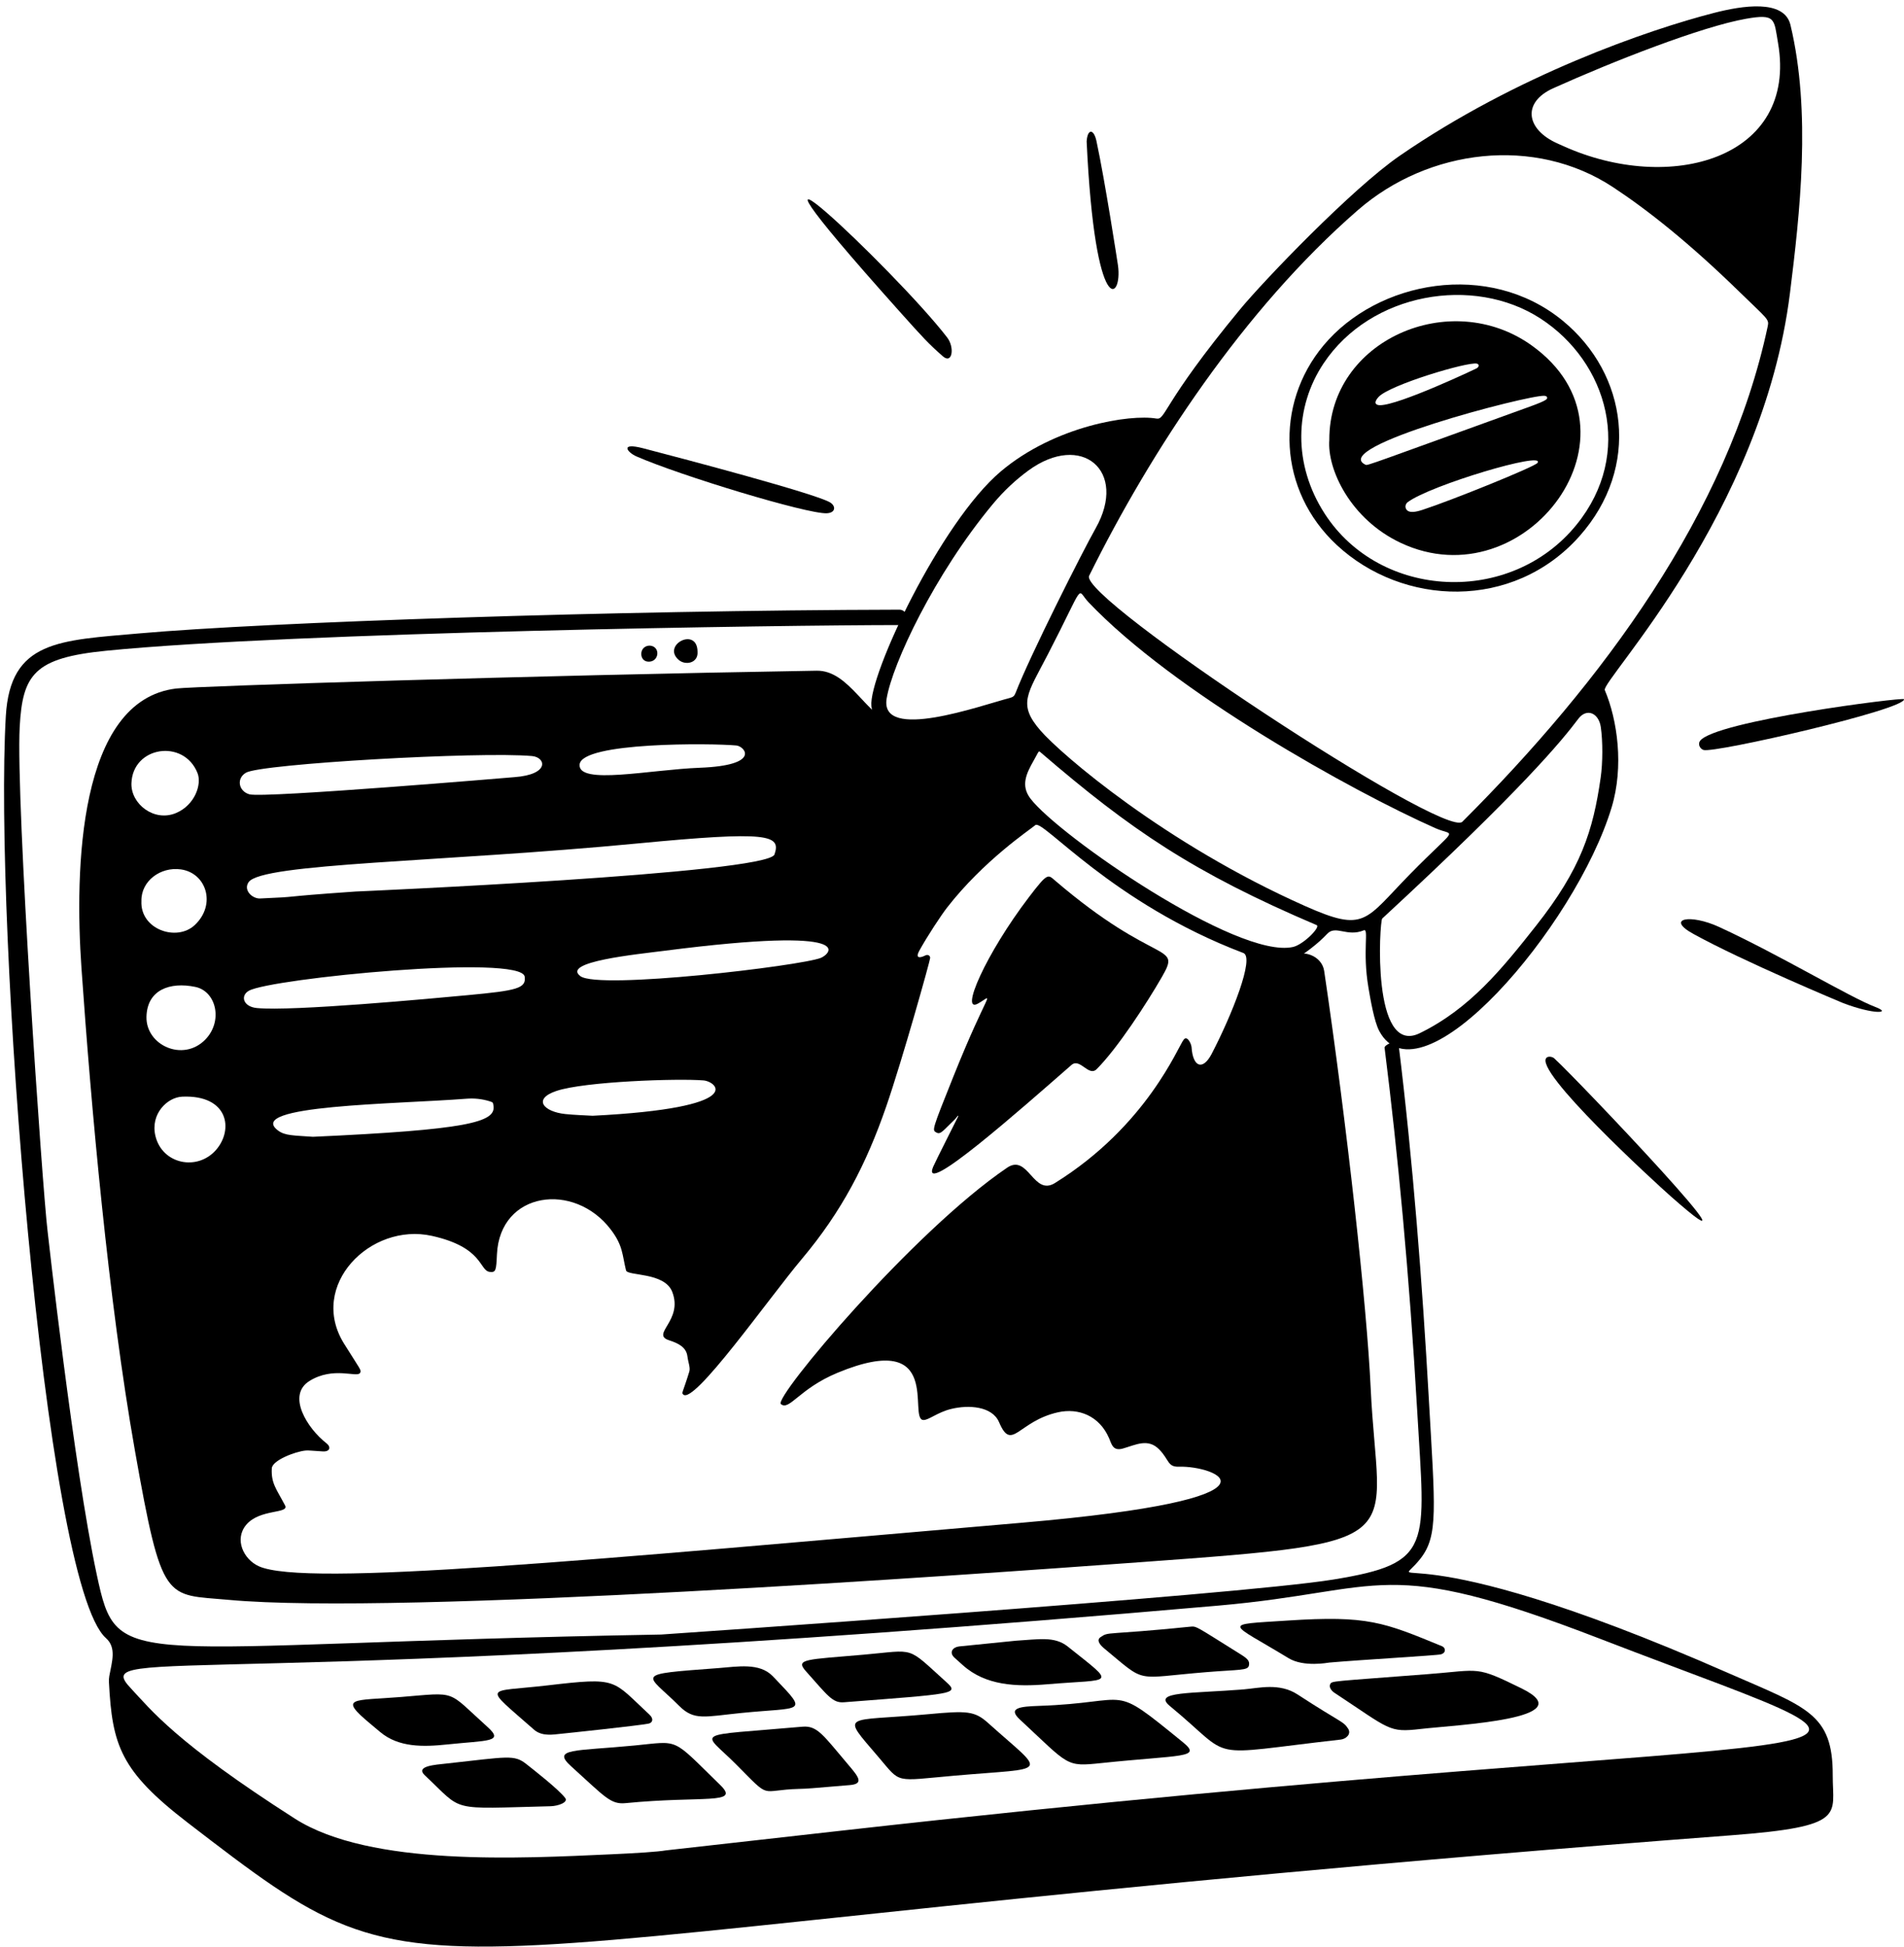 <svg width="267" height="273" viewBox="0 0 267 273" fill="none" xmlns="http://www.w3.org/2000/svg">
<path d="M126.125 43.646C129.408 47.313 130.202 48.19 132.213 49.951C133.544 51.119 133.901 48.722 132.823 47.317C125.634 37.951 96.879 10.973 126.125 43.646Z" fill="black"/>
<path d="M116.383 70.43C114.262 69.191 96.159 64.401 90.212 62.858C86.813 61.977 88.005 63.444 89.229 63.982C95.371 66.678 113.197 72.089 115.938 71.962C117.215 71.901 117.234 70.927 116.383 70.43Z" fill="black"/>
<path d="M153.759 19.784C153.379 18.017 152.497 18.028 152.381 19.831C153.575 45.181 157.461 42.048 156.773 37.2C156.744 36.994 154.98 25.469 153.759 19.784Z" fill="black"/>
<path d="M262.977 141.183C259.406 139.832 249.558 133.874 241.072 129.967C237.004 128.094 233.528 128.771 237.449 130.934C244.539 134.844 258.449 140.634 258.473 140.644C262.774 142.277 265.386 142.095 262.977 141.183Z" fill="black"/>
<path d="M238.399 103.877C238.078 104.307 238.35 104.969 238.88 105.149C240.34 105.646 267.369 99.435 266.997 98.028C266.917 97.723 240.477 101.08 238.399 103.877Z" fill="black"/>
<path d="M217.949 148.387C217.685 148.148 217.149 148.074 216.903 148.27C214.78 149.966 232.266 165.944 234.264 167.707C249.466 181.126 221.185 151.313 217.949 148.387Z" fill="black"/>
<path d="M185.692 136.14C185.374 133.991 182.66 132.988 180.843 134.18C180.029 134.712 178.693 134.354 177.812 134.117C176.503 133.765 175.779 135.103 175.444 136.417C173.99 142.11 169.224 151.127 166.791 154.043C166.345 154.577 165.748 154.323 165.775 153.627C165.785 153.404 165.791 153.216 165.793 153.055C165.808 151.981 164.379 151.614 163.747 152.482C157.386 161.195 152.397 163.619 142.712 169.333C142.005 169.75 141.557 169.804 141.391 169.724C140.934 169.506 141.314 167.313 141.414 166.843C141.528 166.313 141.645 165.766 141.079 165.476C140.482 165.169 140.06 165.541 139.134 166.359C126.835 177.221 132.428 171.207 121.058 183.5C112.495 192.759 112.537 192.291 113.174 193.02C113.638 193.551 114.191 193.259 115.189 192.729C116.356 192.111 118.526 190.96 120.94 190.395C126.97 188.985 130.631 191.526 129.412 197.421C129.308 197.922 129.75 198.38 130.25 198.271C130.389 198.241 130.404 198.228 130.568 198.168C131.44 197.738 135.954 195.672 139.145 197.345C140.935 198.284 140.608 199.774 141.668 200.039C141.875 200.092 142.202 200.104 142.571 199.865C146.746 197.158 149.295 196.222 153.38 197.819C153.913 198.028 155.347 198.551 156.528 201.174C157.164 202.585 157.684 201.824 160.359 201.725C163.234 201.614 163.547 204.887 165.837 204.887C170.418 204.887 173.16 207.763 170.375 209.237C163.507 212.864 144.932 214.11 136.414 214.873C37.717 223.7 34.271 222.852 32.479 216.024C31.861 213.681 34.656 211.629 37.265 211.402C38.538 211.292 38.804 210.562 38.339 209.842C37.182 208.036 36.883 206.537 37.453 205.387C38.097 204.083 39.966 203.094 42.586 202.667C42.628 202.66 42.669 202.651 42.71 202.638C43.209 202.483 43.504 201.909 43.242 201.457C43.147 201.292 43.032 201.149 42.806 200.891C42.407 200.434 41.805 199.744 41.028 197.904C40.424 196.475 41.167 193.665 43.749 192.331C45.963 191.191 47.505 191.965 47.958 190.99C48.174 190.524 47.918 190.109 47.528 189.48C41.513 179.8 51.371 169.928 60.934 172.148C66.992 173.555 66.92 176.326 68.297 175.828C68.844 175.631 68.853 175.076 68.856 174.894C68.95 169.194 74.934 164.952 81.963 168.116C87.173 170.462 88.251 175.36 88.606 176.969C88.815 177.927 88.993 178.007 90.157 178.08C91.626 178.17 94.361 178.339 95.298 181.088C96.861 185.676 93.208 186.412 95.346 187.548C97.196 188.524 97.598 189.573 97.677 191.212C97.7 191.686 97.729 192.274 98.349 192.445C99.054 192.636 99.214 192.425 101.189 189.832C105.292 184.441 112.867 175.236 117.221 168.275C121.933 160.741 122.111 158.756 123.604 153.822C128.639 137.154 129.172 138.047 128.778 137.19C128.501 136.663 127.771 136.616 127.426 137.1C127.159 137.475 127.239 137.328 126.792 137.678C126.689 137.76 126.688 137.761 126.642 137.778C126.478 137.842 126.268 137.74 126.268 137.564C126.265 134.638 134.646 120.54 144.627 115.245C144.905 115.098 145.084 114.864 145.134 114.591C145.388 113.165 141.331 111.907 143.306 108.123C143.567 107.62 143.839 106.918 144.079 106.298C144.255 105.843 144.495 105.22 144.579 105.095C146.01 103.407 143.481 102.596 142.758 99.446C142.677 99.093 142.491 98.846 142.207 98.715C141.735 98.497 141.319 98.677 140.631 98.977C138.335 99.974 136.933 100.298 134.679 100.86C130.236 101.968 128.007 102.525 125.878 101.869C121.421 100.5 119.171 93.959 114.509 94.036C74.056 94.701 27.484 96.207 24.725 96.532C10.966 98.152 10.46 121.907 11.423 135.728C12.778 155.17 15.19 182.284 18.922 203.398C22.746 225.024 23.174 223.487 32.046 224.307C56.028 226.529 135.995 220.767 160.018 219.02C199.032 216.182 193.215 216.422 192.211 194.597C191.682 183.12 188.878 157.673 185.692 136.14ZM43.882 159.385C41.161 159.186 39.985 159.242 39.01 158.519C34.169 154.928 55.535 154.819 65.399 154.049C66.516 153.962 67.583 154.075 68.636 154.396C69.16 154.556 69.137 154.579 69.205 155.074C69.513 157.341 65.542 158.404 43.882 159.385ZM65.596 139.527C60.478 140.004 41.032 141.819 36.018 141.334C34.084 141.146 33.676 139.6 34.902 138.909C37.97 137.18 73.133 133.729 73.578 136.937C73.807 138.577 72.485 138.885 65.596 139.527ZM83.107 156.437C81.895 156.365 80.582 156.33 79.28 156.195C76.25 155.882 74.632 154.097 78.03 152.956C81.98 151.631 95.025 151.18 98.655 151.48C100.516 151.633 105.04 155.325 83.107 156.437ZM115.112 134.3C112.31 135.421 83.987 138.794 81.393 136.865C78.673 134.843 89.268 133.806 93.248 133.295C121.03 129.733 116.341 133.809 115.112 134.3ZM108.607 119.801C107.678 122.5 49.888 124.998 49.854 124.998C37.995 125.822 42.883 125.696 36.465 125.973C35.401 126.018 34.085 124.82 34.861 123.688C36.703 120.999 61.889 120.894 89.436 118.254C107.769 116.495 109.559 117.036 108.607 119.801ZM103.268 104.523C104.433 104.633 106.814 107.314 98.122 107.645C91.156 107.909 81.043 110.109 81.278 107.194C81.534 104.019 99.842 104.199 103.268 104.523ZM34.495 108.336C36.616 107.092 67.234 105.342 74.61 106.003C76.545 106.176 77.158 108.599 72.11 108.964C72.075 108.967 37.046 111.931 34.982 111.369C33.475 110.958 33.094 109.158 34.495 108.336ZM18.431 109.825C18.6 104.622 25.767 103.555 27.692 108.375C28.334 109.982 27.317 112.875 24.698 113.987C21.613 115.296 18.337 112.713 18.431 109.825ZM25.372 121.896C28.939 122.402 30.369 126.821 27.313 129.697C24.788 132.073 19.624 130.322 19.831 126.31C19.776 123.542 22.493 121.488 25.372 121.896ZM27.394 138.372C30.35 138.991 31.307 143.207 28.764 145.781C25.645 148.934 20.447 146.546 20.539 142.563C20.627 138.754 23.852 137.632 27.394 138.372ZM30.298 161.222C27.672 164.235 22.734 163.231 21.792 159.255C21.064 156.184 23.452 153.843 25.567 153.757C32.041 153.494 32.777 158.378 30.298 161.222Z" fill="black"/>
<path d="M97.816 91.409C97.917 92.969 96.112 93.35 95.162 92.511C92.765 90.4 97.816 87.815 97.816 91.409Z" fill="black"/>
<path d="M91.662 90.673C90.954 90.276 89.933 90.69 89.928 91.689C89.925 92.257 90.28 92.773 90.972 92.773C92.25 92.773 92.572 91.184 91.662 90.673Z" fill="black"/>
<path d="M187.101 237.318C186.739 237.079 186.326 236.562 186.533 236.143C186.776 235.652 186.522 235.789 200.361 234.713C207.677 234.143 206.859 233.532 213.354 236.715C222.133 241.019 204.245 241.831 199.208 242.414C194.7 242.935 194.978 242.507 187.101 237.318Z" fill="black"/>
<path d="M123.2 246.362C117.795 240.032 118.32 241.437 130.196 240.338C135.609 239.837 136.677 239.877 138.573 241.582C146.753 248.933 147.378 247.775 133.883 248.957C125.299 249.709 126.411 250.123 123.2 246.362Z" fill="black"/>
<path d="M164.053 239.196C161.525 237.118 167.135 237.463 174.461 236.856C176.515 236.685 179.405 235.91 181.957 237.573C188.224 241.656 188.325 241.277 189.041 242.356C189.546 243.119 188.763 243.813 188.015 243.898C168.34 246.113 173.409 246.891 164.053 239.196Z" fill="black"/>
<path d="M165.867 244.261C168.637 246.513 165.698 246.013 154.476 247.19C149.385 247.724 150.007 247.578 143.014 241.084C141.272 239.468 143.025 239.265 145.661 239.176C159.142 238.726 155.451 235.794 165.867 244.261Z" fill="black"/>
<path d="M87.722 252.811C85.62 253.017 84.858 251.956 80.082 247.638C77.278 245.102 80.65 245.534 88.978 244.729C95.417 244.107 94.079 243.529 101.023 250.296C103.857 253.057 98.556 251.749 87.722 252.811Z" fill="black"/>
<path d="M112.524 242.094C114.637 241.907 115.464 243.315 119.028 247.513C120.391 249.116 121.188 250.113 119.165 250.281C113.414 250.764 113.324 250.782 112.052 250.815C106.358 250.963 108.273 252.458 103.23 247.383C98.416 242.538 96.782 243.488 112.524 242.094Z" fill="black"/>
<path d="M180.698 232.486C172.292 227.37 171.128 227.825 180.578 227.211C191.805 226.481 194.013 227.433 202.246 230.824C202.691 231.007 202.857 231.721 202.057 231.949C201.525 232.101 190.767 232.719 186.416 233.101C186.26 233.116 182.826 233.781 180.698 232.486Z" fill="black"/>
<path d="M91.074 240.404C91.737 241.019 91.478 241.549 90.962 241.658C89.606 241.943 79.019 243.055 78.577 243.095C77.643 243.179 76.02 243.511 74.876 242.502C67.62 236.107 67.989 237.329 76.803 236.299C86.77 235.134 85.765 235.483 91.074 240.404Z" fill="black"/>
<path d="M118.341 238.669C116.733 238.794 116.059 237.717 113.023 234.327C111.443 232.563 113.044 232.703 121.143 231.993C128.513 231.348 127.018 230.71 132.736 235.871C134.561 237.52 133.724 237.48 118.341 238.669Z" fill="black"/>
<path d="M146.881 236.143C142.563 236.51 138.221 236.356 135.003 233.454C134.662 233.147 134.287 232.809 133.87 232.439C133.021 231.683 133.615 230.94 134.485 230.841C134.52 230.837 142.398 230.04 142.436 230.04C145.698 229.847 147.887 229.381 149.749 230.867C156.685 236.406 156.118 235.356 146.881 236.143Z" fill="black"/>
<path d="M62.694 244.584C59.334 244.936 55.904 245.013 53.315 242.841C52.922 242.511 52.479 242.139 51.974 241.719C47.355 237.88 49.482 238.477 56.254 237.926C64.262 237.275 62.576 236.924 68.362 242.127C70.752 244.276 68.412 243.985 62.694 244.584Z" fill="black"/>
<path d="M154.869 231.143C154.275 230.652 153.693 229.974 154.331 229.537C155.531 228.717 154.87 229.293 166.864 228.077C167.825 227.98 167.536 227.929 173.987 231.955C175.009 232.593 175.262 232.914 175.136 233.515C174.985 234.235 173.837 234.065 169.172 234.444C158.881 235.281 160.89 236.119 154.869 231.143Z" fill="black"/>
<path d="M100.74 233.876C103.412 233.675 106.486 233.082 108.355 235.004C108.498 235.151 108.655 235.316 108.832 235.5C113.389 240.274 112.457 239.315 103.892 240.176C98.829 240.686 97.344 241.276 95.258 239.192C90.617 234.551 88.507 234.794 100.74 233.876Z" fill="black"/>
<path d="M59.589 248.926C58.175 247.603 60.998 247.434 62.704 247.247C71.231 246.315 72.091 245.974 73.808 247.331C75.061 248.323 78.296 250.847 79.259 252.089C79.726 252.692 78.276 253.218 77.215 253.244C62.721 253.603 65.119 254.097 59.589 248.926Z" fill="black"/>
<path d="M257.007 248.944C257.04 240.198 253.352 239.396 242.242 234.521C195.691 214.093 194.982 223.912 199.199 218.516C201.716 215.296 201.243 211.598 200.35 195.873C199.452 180.046 198.163 163.005 196.112 146.336C196.098 146.219 196.013 146.118 195.906 146.068C195.55 145.901 194.112 146.515 194.162 146.906C195.995 161.491 197.633 178.613 198.74 197.888C199.83 216.883 201.077 219.173 186.961 221.463C173.267 223.687 92.74 229.172 92.705 229.172C16.678 230.526 16.572 234.783 13.565 220.753C10.348 205.74 6.678 172.652 6.673 172.624C5.93 166.535 2.204 112.295 2.762 101.925C3.16 94.53 4.817 92.238 14.884 91.239C41.215 88.624 110.325 87.634 126.143 87.637C126.555 87.637 126.887 87.409 127.065 87.037C127.408 86.323 126.903 85.479 126.111 85.481C86.305 85.573 37.342 87.234 19.583 88.802C8.296 89.798 1.431 89.789 0.815 100.407C-0.851 129.192 6.111 221.92 14.853 229.667C16.369 231.011 15.696 232.988 15.329 234.98C15.28 235.25 15.261 235.554 15.279 235.895C15.738 244.703 16.9 248.303 26.298 255.531C63.551 284.185 48.352 272.067 242.746 257.322C259.053 256.085 256.987 254.508 257.007 248.944ZM118.078 256.661C101.653 258.506 93.428 259.429 93.405 259.432C92.23 259.636 89.289 259.823 85.674 259.985C73.128 260.546 51.935 261.746 41.352 254.985C24.582 244.268 21.149 239.689 18.341 236.705C12.372 230.366 28.926 237.518 170.814 225.119C194.546 223.045 193.644 217.911 224.365 229.762C278.004 250.456 266.557 239.98 118.078 256.661Z" fill="black"/>
<path d="M251.076 3.489C250.199 -0.163 244.245 0.808 240.375 1.805C231.171 4.172 212.716 10.514 196.278 21.843C189.555 26.476 177.18 39.398 173.898 43.37C162.811 56.792 163.517 58.919 162.134 58.681C158.484 58.053 147.948 59.683 140.351 66.089C131.865 73.246 121.779 94.773 122.197 98.991C122.397 101.006 123.822 101.993 125.637 102.551C128.184 103.335 130.66 102.597 136.102 101.248C141.217 99.982 141.824 98.801 142.006 99.6C142.768 102.912 144.956 103.497 143.977 104.655C143.7 104.983 143.12 106.843 142.615 107.812C140.334 112.184 145.227 114.106 144.247 114.625C132.389 120.918 121.601 140.538 126.939 138.439C127.247 138.318 127.222 138.219 127.926 137.779C127.962 137.756 127.985 137.69 127.985 137.647C127.985 137.549 128.111 137.596 128.092 137.692C127.984 138.24 126.922 140.196 122.863 153.63C121.389 158.509 121.24 160.426 116.555 167.916C114.279 171.554 109.368 178.213 106.128 182.271C96.403 194.45 99.1 192.453 98.204 189.603C97.544 187.499 95.494 186.914 95.423 186.736C95.311 186.452 97.294 184.589 96.027 180.872C94.665 176.878 90.003 177.539 89.479 177.277C89.278 177.175 88.812 170.408 82.292 167.474C74.594 164.009 68.183 168.842 68.085 174.885C68.065 176.139 67.235 172.876 61.116 171.456C52.477 169.45 42.672 176.933 45.396 186.685C46.154 189.4 47.741 190.657 47.123 190.791C46.28 190.975 45.003 190.867 43.373 191.707C40.379 193.252 39.582 196.445 40.308 198.167C41.243 200.38 40.478 202.062 38.441 203.335C36.598 204.486 35.327 206.549 37.675 210.211C37.836 210.463 37.907 210.631 37.191 210.692C34.081 210.96 30.998 213.415 31.729 216.196C33.704 223.712 37.461 224.598 136.486 215.588C146.084 214.714 163.806 213.529 170.749 209.861C174.038 208.123 171.735 204.17 165.83 204.174C164.116 204.174 163.608 200.894 160.325 201.014C157.017 201.134 157.684 201.845 157.095 200.602C156.378 199.087 155.343 197.816 153.673 197.162C149.089 195.367 146.133 196.686 142.129 199.279C141.381 199.763 141.69 197.862 139.517 196.724C135.458 194.597 130.854 190.98 126.467 189.654C124.899 189.18 122.943 189.189 120.75 189.702C113.69 191.354 109.133 197.551 121.421 184.202C133.014 171.607 127.311 177.786 139.658 166.878C141.667 165.105 140.231 166.535 140.423 169.306C140.497 170.366 141.378 170.965 143.12 169.937C151.693 164.879 153.838 163.691 156.702 161.223C159.811 158.545 161.912 156.099 163.222 154.423C164.063 153.348 164.714 153.666 165.058 154.987C166.252 159.574 175.961 140.642 176.563 134.74C176.619 134.183 179.508 135.928 181.282 134.766C183.026 133.623 184.715 132.422 186.126 130.921C187.306 129.664 188.891 131.408 191.239 130.44C192.014 130.119 191.017 133.284 191.902 138.495C192.154 139.981 192.694 143.211 193.414 144.553C199.178 155.279 220.936 129.968 226.003 113.196C227.734 107.469 226.823 100.953 225.042 96.757C224.499 95.477 247.163 72.029 251.01 41.081C252.39 29.979 254.021 15.764 251.076 3.489ZM141.604 97.859C137.587 98.894 123.326 104.054 124.336 97.938C125.133 93.109 131.025 80.527 139.235 70.664C140.817 68.763 142.499 67.226 144.193 65.984C151.664 60.507 158.202 66.012 153.642 74.076C151.761 77.404 144.411 91.985 142.407 97.171C142.252 97.573 142.065 97.74 141.604 97.859ZM169.924 147.739C168.651 150.185 167.268 149.576 167.094 146.824C167.066 146.389 166.507 145.129 165.999 145.751C165.206 146.719 160.865 157.828 147.936 165.868C144.893 167.76 144.196 161.706 141.231 163.718C128.014 172.687 108.445 195.981 109.502 196.859C110.695 197.851 112.054 194.705 117.461 192.467C132.433 186.271 127.266 198.947 129.468 199.093C130.202 199.142 131.444 198.018 133.369 197.546C135.827 196.942 139.139 197.144 140.105 199.411C141.896 203.616 142.737 199.272 148.365 198.011C151.226 197.37 154.17 198.486 155.534 201.662C155.881 202.471 156.057 203.496 157.469 203.092C159.273 202.577 160.987 201.614 162.559 203.222C163.987 204.685 163.708 205.693 165.319 205.64C170.475 205.471 182.538 210.11 143.258 213.499C82.606 218.732 42.779 222.558 36.282 219.592C34.14 218.615 32.821 215.819 34.53 213.784C36.435 211.515 40.608 212.273 39.971 211.062C38.757 208.752 38.006 207.98 38.114 205.876C38.171 204.757 41.354 203.529 42.833 203.376C43.251 203.333 43.633 203.401 45.27 203.497C46.28 203.556 46.449 202.879 45.786 202.362C43.082 200.26 40.166 195.621 43.409 193.613C46.75 191.544 50.047 193.183 50.479 192.506C50.738 192.1 50.566 192.11 48.249 188.392C43.177 180.257 51.928 171.351 60.575 173.278C67.825 174.894 67.179 178.15 68.682 178.33C69.55 178.435 69.583 178.088 69.686 175.87C70.096 167.034 80.514 165.636 85.649 172.385C87.383 174.663 87.243 175.906 87.787 178.114C87.988 178.929 93.175 178.333 94.264 181.114C95.852 185.172 91.179 187.058 93.832 187.917C95.167 188.348 96.237 188.899 96.398 190.169C96.51 191.049 96.835 191.753 96.661 192.311C95.715 195.372 95.549 195.248 95.801 195.509C97.284 197.036 107.8 182.035 112.444 176.514C118.054 169.845 121.483 163.206 124.275 155.14C126.521 148.65 130.434 134.67 130.439 134.31C130.443 133.977 130.105 133.789 129.781 133.951C128.818 134.43 128.388 134.25 128.907 133.308C130.049 131.234 131.997 128.293 132.808 127.25C137.977 120.608 144.414 116.347 145.187 115.686C146.222 114.8 155.913 126.618 174.36 133.618C175.965 134.226 172.761 142.284 169.924 147.739ZM181.321 132.772C173.544 134.525 148.39 117.102 144.493 111.956C143.12 110.144 143.908 108.462 144.964 106.617C145.761 105.223 145.597 105.203 145.985 105.538C158.556 116.336 167.323 122.335 184.634 129.706C185.236 129.962 182.771 132.444 181.321 132.772ZM183.024 127.036C163.362 118.3 148.809 105.776 145.899 102.416C142.676 98.696 144.067 97.314 146.947 91.739C152.298 81.382 150.885 82.58 152.613 84.403C164.577 97.027 189.623 110.931 201.285 116.114C204.058 117.346 204.568 115.589 197.714 122.579C191.343 129.079 191.469 130.788 183.024 127.036ZM215.403 129.793C210.646 135.818 206.149 141.409 199.099 144.857C192.289 148.19 193.451 129.135 193.831 128.785C213.463 110.655 219.057 103.805 221.321 100.792C222.508 99.21 224.193 99.974 224.48 101.93C224.778 103.958 224.756 106.972 224.467 109.001C223.399 116.489 221.718 121.796 215.403 129.793ZM247.897 45.719C242.347 71.901 224.617 95.713 205.067 115.215C202.584 117.691 151.205 83.809 152.73 80.729C161.364 63.284 174.39 43.388 190.428 29.45C200.331 20.843 215.238 19.021 226.193 26.24C231.059 29.446 236.914 34.079 243.929 40.927C247.797 44.703 248.107 44.727 247.897 45.719ZM249.333 6.013C252.144 22.254 234.19 27.274 219.181 20.462C218.925 20.346 218.668 20.231 218.408 20.116C213.985 18.152 213.401 14.358 217.814 12.371C226.238 8.577 238.587 3.744 244.826 2.636C249.046 1.888 248.755 2.672 249.333 6.013Z" fill="black"/>
<path d="M147.926 123.438C146.947 122.599 146.928 122.321 144.275 125.804C138.244 133.717 134.505 142.223 137.183 140.685C139.539 139.334 138.657 138.558 133.7 150.923C130.643 158.551 130.703 158.449 131.306 158.783C131.917 159.121 132.227 158.539 133.926 156.911C134.141 156.705 134.409 156.218 134.374 156.514C134.371 156.547 131.108 162.977 130.85 163.608C129.038 168.032 143.292 155.388 150.253 149.316C151.454 148.269 152.661 151.022 153.789 149.897C156.704 146.986 160.822 140.647 162.928 136.988C165.766 132.057 162.251 135.701 147.926 123.438Z" fill="black"/>
<path d="M185.592 48.437C178.715 56.693 179.228 68.762 187.453 76.411C196.702 85.012 212.178 85.649 221.485 75.187C230.108 65.496 228.257 52.438 219.13 44.956C208.77 36.464 193.175 39.333 185.592 48.437ZM185.764 72.022C181.298 65.105 181.522 57.081 185.605 50.953C192.245 40.989 206.657 38.605 215.989 44.638C225.438 50.746 229.206 63.558 221.072 73.577C211.808 84.99 193.526 84.047 185.764 72.022Z" fill="black"/>
<path d="M214.799 48.44C203.382 40.256 186.345 47.707 186.411 61.685C186.095 65.805 189.374 72.798 196.421 76.113C213.991 84.379 231.731 60.576 214.799 48.44ZM193.316 55.657C194.879 53.956 205.825 50.693 207.095 50.983C207.374 51.048 207.502 51.323 207.132 51.608C207.033 51.683 196.19 56.812 193.521 56.813C192.881 56.813 192.592 56.444 193.316 55.657ZM215.601 64.903C215.197 65.458 203.498 70.177 199.511 71.473C198.678 71.744 197.442 72.08 197.133 71.261C197.007 70.933 197.179 70.577 197.403 70.408C200.555 68.033 216.829 63.187 215.601 64.903ZM214.472 57.031C192.387 65.01 191.777 65.295 191.508 65.168C186.178 62.685 214.384 55.343 216.56 55.494C216.851 55.507 216.934 55.63 216.952 55.733C216.987 55.936 217.02 56.111 214.472 57.031Z" fill="black"/>
</svg>
